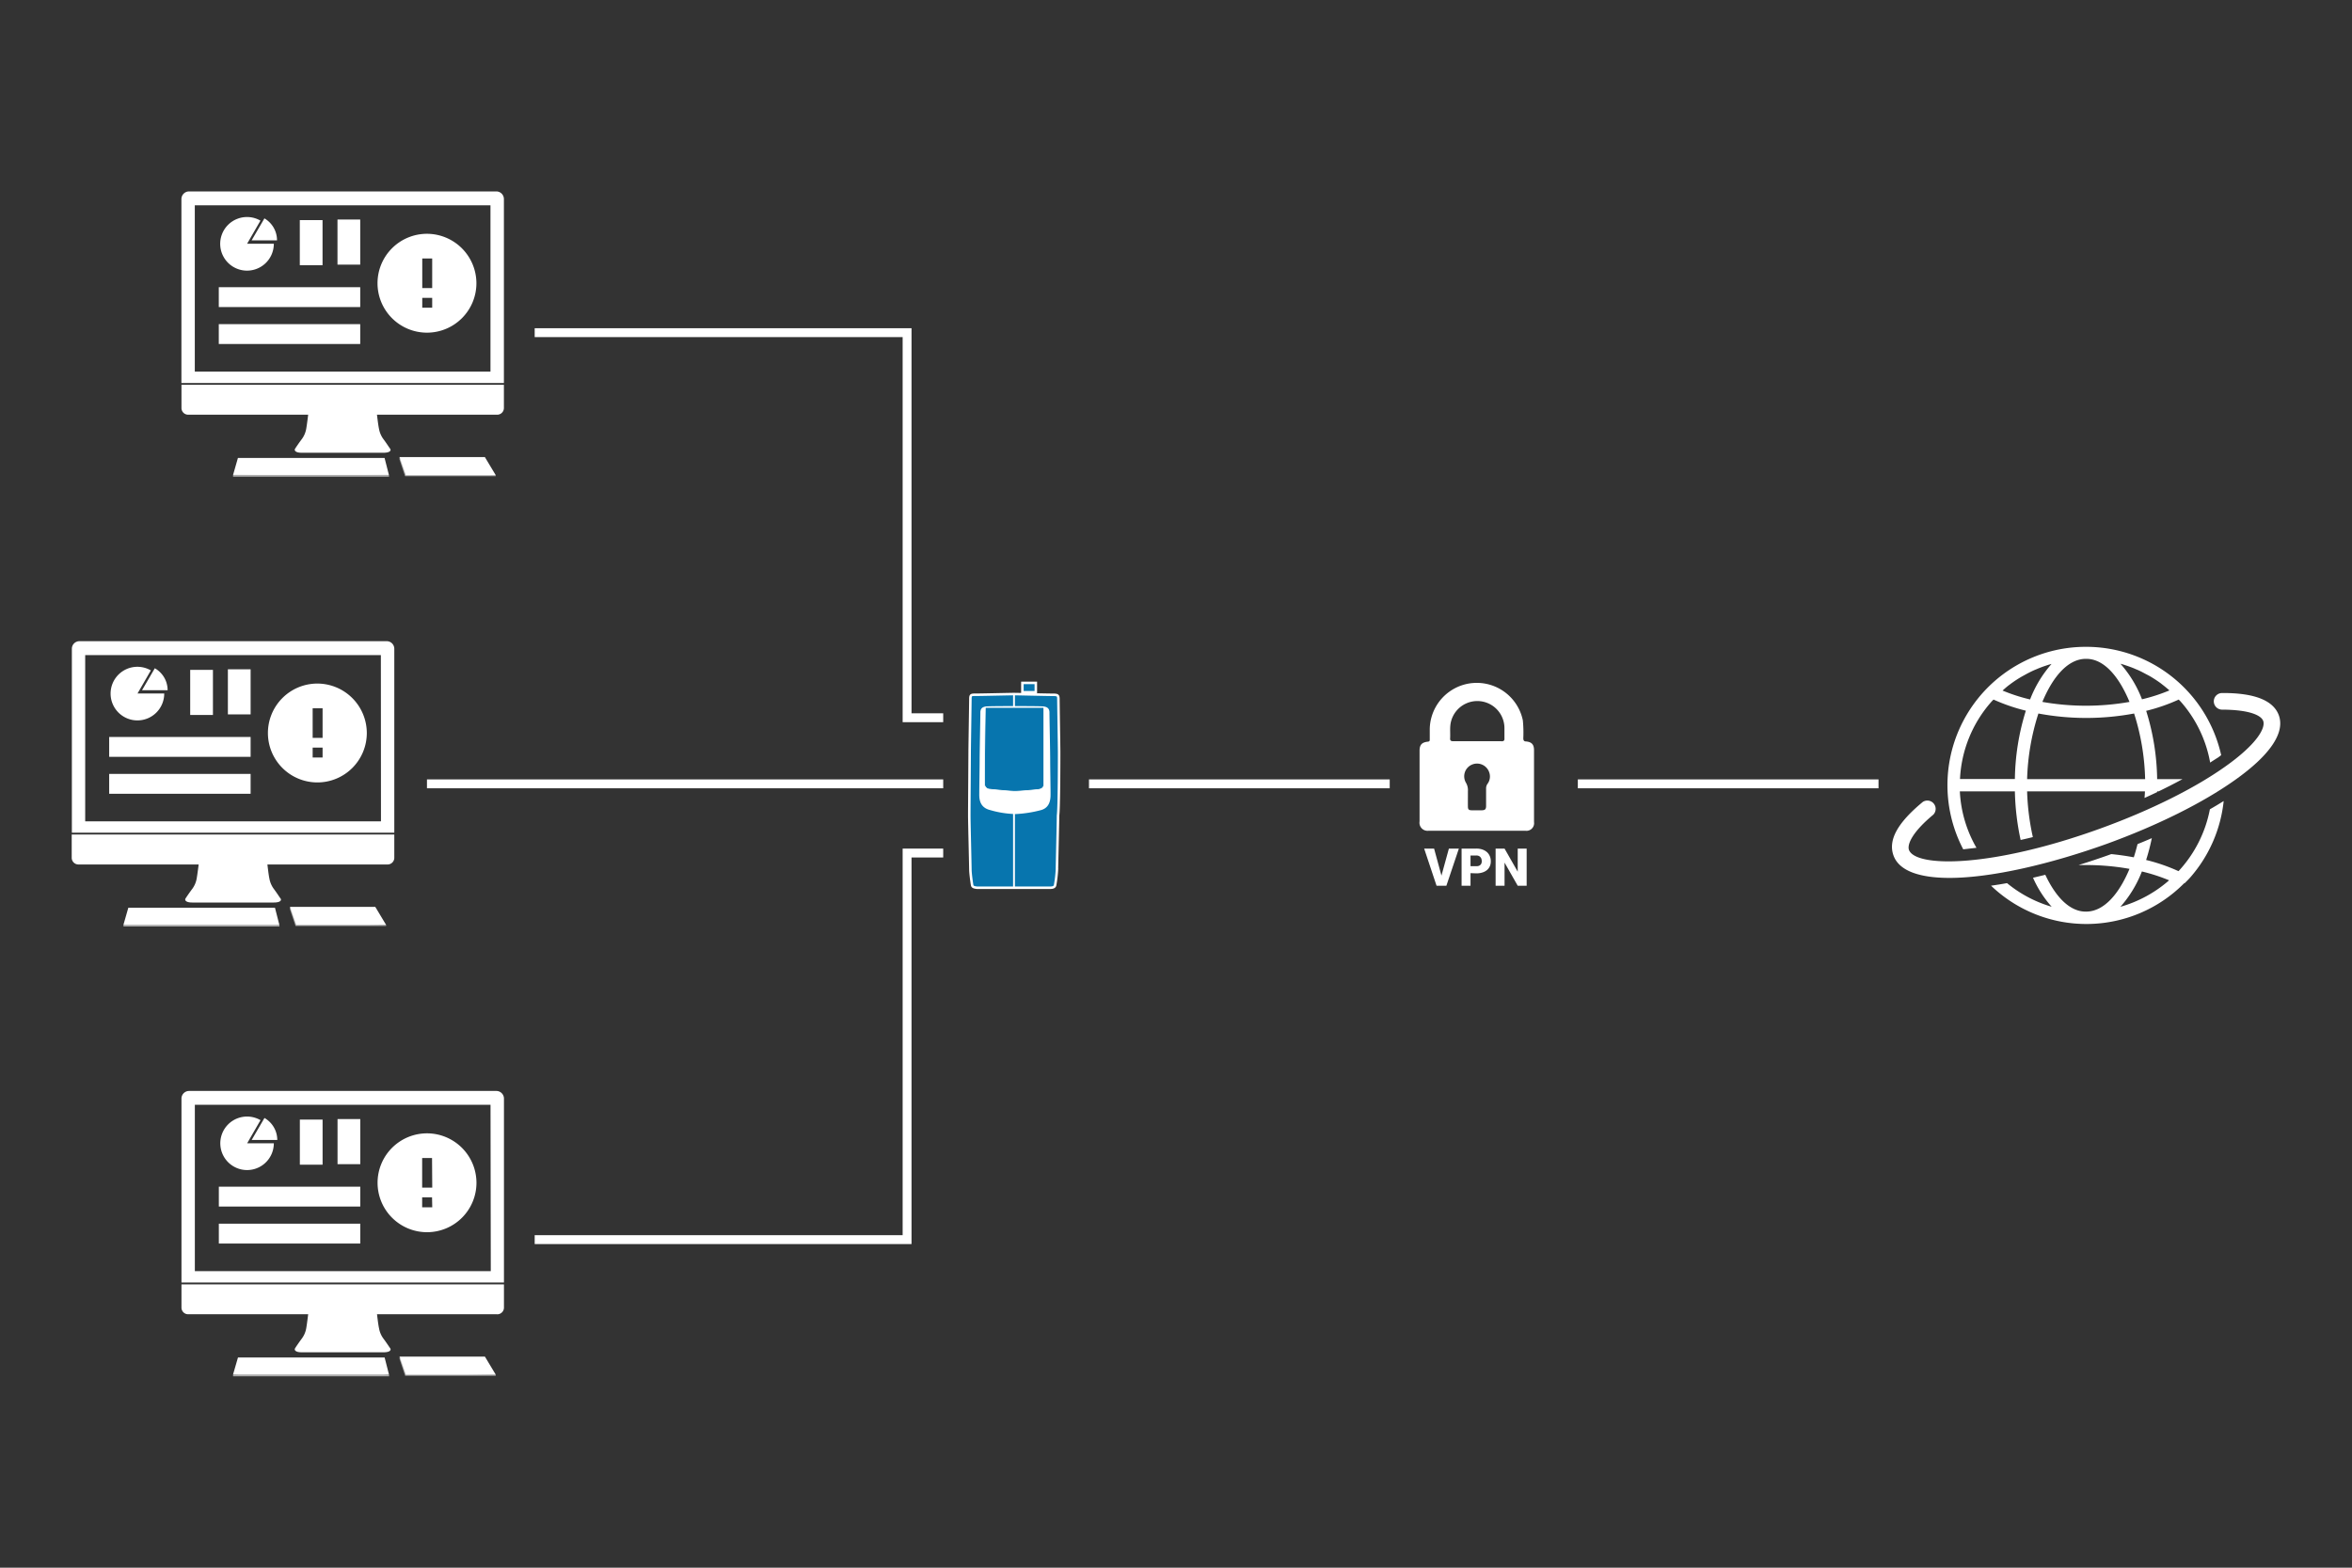 <svg xmlns="http://www.w3.org/2000/svg" viewBox="0 0 450 300">
  <rect x="0" y="0" width="450" height="300" fill="#333333" stroke="none"/>
  <defs>
    <style>
      .cls-1, .cls-5 {
        fill: #fff;
      }

      .cls-2, .cls-3 {
        fill: #0775ae;
      }

      .cls-2, .cls-3, .cls-4 {
        stroke: #fff;
        stroke-miterlimit: 10;
      }

      .cls-2 {
        stroke-width: 0.48px;
      }

      .cls-3 {
        stroke-width: 0.14px;
      }

      .cls-4, .cls-6 {
        fill: none;
      }

      .cls-4 {
        stroke-width: 1.7px;
      }

      .cls-5 {
        isolation: isolate;
        opacity: 0.6;
      }
    </style>
  </defs>
  <g id="Livello_2" data-name="Livello 2">
    <g id="Livello_4" data-name="Livello 4">
      <g>
        <g>
          <g>
            <g>
              <path class="cls-1" d="M425.45,153.29c-.85.53-1.73,1.06-2.64,1.58a24.08,24.08,0,0,1-6,11.84,34.4,34.4,0,0,0-6.2-2.14,41.09,41.09,0,0,0,1.09-4.18q-1.35.59-2.73,1.14c-.22.86-.45,1.71-.72,2.53-1.36-.26-2.78-.46-4.23-.61l-.09,0c-2.1.76-4.18,1.45-6.24,2.09l1.41,0a46.94,46.94,0,0,1,8.33.73c-2,4.79-4.87,8.15-8.27,8.18h-.1c-3.12,0-5.78-2.87-7.74-7.05-.8.21-1.57.38-2.35.57a21,21,0,0,0,3.57,5.55A24,24,0,0,1,384,169c-1.05.19-2.06.35-3.06.49a26.35,26.35,0,0,0,36.94-.46L418,169c.36-.37.74-.73,1.08-1.12l0,0A26.4,26.4,0,0,0,425.45,153.29Zm-19.76,20.24a22.32,22.32,0,0,0,4.11-6.76,34.21,34.21,0,0,1,5.21,1.69A24.14,24.14,0,0,1,405.69,173.53Z"/>
              <path class="cls-1" d="M378.15,162.24a23.9,23.9,0,0,1-3.18-10.8H385.5a48.36,48.36,0,0,0,1.1,9.3c.77-.17,1.55-.35,2.34-.55a46.24,46.24,0,0,1-1.1-8.75h22.54c0,.42-.05.84-.07,1.26.82-.37,1.62-.74,2.41-1.12,0-.05,0-.09,0-.14H413q2.4-1.16,4.57-2.34h-4.85a45.63,45.63,0,0,0-2.1-13.07,34.46,34.46,0,0,0,6.23-2.16c.13.15.28.28.41.43a24,24,0,0,1,5.6,11.63c.53-.35,1.06-.69,1.56-1l.55-.42a26.48,26.48,0,0,0-25.74-20.73H399a26.47,26.47,0,0,0-23.38,38.75C376.41,162.44,377.27,162.34,378.15,162.24Zm9.69-13.14A45,45,0,0,1,390,136.54a49.73,49.73,0,0,0,18.31,0,44.58,44.58,0,0,1,2.11,12.56Zm18.41-21.93.87.29c.48.17,1,.36,1.43.56.26.11.53.21.79.34.52.24,1,.52,1.55.8.18.1.37.19.55.3.69.41,1.36.85,2,1.32l.3.24c.46.35.9.72,1.33,1.1a33.65,33.65,0,0,1-5.25,1.7,22.29,22.29,0,0,0-4.12-6.8ZM399,126.08h.18c3.4,0,6.26,3.43,8.25,8.24a47.95,47.95,0,0,1-16.67,0C392.76,129.51,395.62,126.14,399,126.08Zm-14.58,5c.12-.09.23-.19.35-.27a23.37,23.37,0,0,1,2-1.31l.6-.33c.5-.28,1-.54,1.51-.78.27-.13.54-.24.81-.35.46-.2.93-.38,1.41-.55l.88-.29.54-.15a22.48,22.48,0,0,0-4.11,6.8,33.78,33.78,0,0,1-5.26-1.7C383.57,131.75,384,131.39,384.44,131.05ZM381,134.3c.13-.15.28-.28.41-.43A35.36,35.36,0,0,0,387.6,136a45.63,45.63,0,0,0-2.1,13.07H375A24,24,0,0,1,381,134.3Z"/>
            </g>
            <path class="cls-1" d="M373,168c-5.62,0-9.63-1.28-10.72-4.28s.84-6.32,5.6-10.26a1.59,1.59,0,0,1,2,2.45c-4,3.32-5,5.65-4.65,6.72,1.24,3.41,15.87,3.47,36.87-4.17,9.32-3.4,17.71-7.56,23.61-11.74,6.16-4.35,7.78-7.44,7.3-8.76-.39-1.07-2.62-2.14-7.86-2.16h0a1.59,1.59,0,0,1,0-3.18h.23c6,0,9.59,1.43,10.62,4.26,1.22,3.36-1.7,7.66-8.45,12.43-6.12,4.34-14.77,8.64-24.35,12.13C392.38,165.34,381,168,373,168Z"/>
          </g>
          <g>
            <path class="cls-1" d="M275.79,167.56l1.42-5.17h1.91l-2.39,7.11h-1.88l-2.37-7.11h1.9Z"/>
            <path class="cls-1" d="M281.35,167.09v2.41h-1.71v-7.11h2.84a3.47,3.47,0,0,1,1.15.18,2.65,2.65,0,0,1,.87.5,2.19,2.19,0,0,1,.54.77,2.32,2.32,0,0,1,.19,1,2.19,2.19,0,0,1-.19.94,2,2,0,0,1-.54.72,2.58,2.58,0,0,1-.87.46,3.75,3.75,0,0,1-1.15.17Zm0-1.33h1.13a1.31,1.31,0,0,0,.46-.07.76.76,0,0,0,.31-.2.67.67,0,0,0,.19-.3,1.16,1.16,0,0,0,.06-.38,1.47,1.47,0,0,0-.06-.42.92.92,0,0,0-.19-.35.83.83,0,0,0-.31-.24,1.11,1.11,0,0,0-.46-.09h-1.13Z"/>
            <path class="cls-1" d="M292.09,169.5h-1.71l-2.52-4.43v4.43h-1.71v-7.11h1.71l2.52,4.42v-4.42h1.71Z"/>
          </g>
          <path class="cls-1" d="M292,141.89c-.44,0-.55-.22-.55-.64a24.1,24.1,0,0,0-.09-3.4,9,9,0,0,0-17.81,1.62v2c0,.25,0,.42-.36.46-1.17.13-1.59.6-1.59,1.76q0,6.75,0,13.51a1.54,1.54,0,0,0,1.75,1.77h18.47a1.46,1.46,0,0,0,1.68-1.66V143.6C293.51,142.51,293.09,142,292,141.89ZM284.6,150a1.49,1.49,0,0,0-.27.9c0,1.11,0,2.21,0,3.31,0,.65-.19.84-.84.85s-1.26,0-1.89,0-.74-.2-.75-.73,0-1.2,0-1.8h0c0-.37,0-.74,0-1.11a2.83,2.83,0,0,0-.39-1.66,2.43,2.43,0,0,1,1.19-3.45,2.46,2.46,0,0,1,3.29,1.53A2.35,2.35,0,0,1,284.6,150Zm2.65-8.16c-1.54,0-3.08,0-4.62,0s-3.08,0-4.62,0c-.41,0-.59-.13-.56-.56.05-.91-.06-1.82.07-2.72a5.19,5.19,0,0,1,10.32.75c0,.65,0,1.3,0,1.95C287.88,141.74,287.68,141.86,287.25,141.86Z"/>
          <g>
            <path class="cls-2" d="M202.64,143.92c0,.83,0,10.76-.21,12.13,0,1.38-.21,9.59-.21,10.35a24.34,24.34,0,0,1-.35,3c-.07.35-.42.48-.9.48H186.91c-.49-.06-.84-.13-.91-.48s-.34-2.27-.34-3-.21-9-.21-10.35.07-11.24.07-12.13.14-9.31.14-10.14.14-.83,1.11-.83,6.19-.12,7.17-.13h.14c.35,0,6.33.14,7.3.14s1.12.07,1.12.83S202.64,143,202.64,143.92Z"/>
            <path class="cls-1" d="M194.18,132.81v37.1h-.35V132.82Z"/>
            <path class="cls-1" d="M201,151.71c0-.83-.07-4.83-.07-6.35s-.14-8.06-.14-9-.63-1.1-1.12-1.17-5.35-.07-5.49-.07-5,0-5.5.07-1.11.21-1.11,1.17-.14,7.52-.14,9-.07,5.52-.07,6.35-.14,2.76,2.08,3.31a18.81,18.81,0,0,0,4.81.76h.14a23.26,23.26,0,0,0,4.8-.76C201.11,154.47,201,152.54,201,151.71Z"/>
            <path class="cls-3" d="M188.51,135.37h11.2v14.41c0,.41.14,1.17-1.11,1.31s-3.69.34-4.45.34-4.32-.34-4.87-.41a1,1,0,0,1-.91-1.1C188.3,149.23,188.51,135.37,188.51,135.37Z"/>
            <rect class="cls-2" x="195.61" y="130.68" width="2.57" height="1.79"/>
          </g>
          <line class="cls-4" x1="81.69" y1="150" x2="180.46" y2="150"/>
          <line class="cls-4" x1="208.35" y1="150" x2="265.89" y2="150"/>
          <line class="cls-4" x1="301.88" y1="150" x2="359.41" y2="150"/>
          <polyline class="cls-4" points="102.3 237.22 173.55 237.22 173.55 163.24 180.46 163.24"/>
          <polyline class="cls-4" points="102.3 63.66 173.55 63.66 173.55 137.35 180.46 137.35"/>
          <g>
            <polygon class="cls-5" points="44.59 263.02 44.59 263.37 74.45 263.37 74.42 263.02 59.75 262.47 44.59 263.02"/>
            <polygon class="cls-5" points="76.45 259.61 76.45 260.06 77.52 263.27 94.85 263.27 94.85 263.06 78.11 262.82 76.45 259.61"/>
            <path class="cls-1" d="M95.09,251.5H36a1.27,1.27,0,0,1-1.28-1.27h0v-4.45H96.42v4.45a1.28,1.28,0,0,1-1.28,1.28h0Z"/>
            <path class="cls-1" d="M95,208.77H36.17a1.46,1.46,0,0,0-1.45,1.45h0v35.2h61.7v-35.2A1.46,1.46,0,0,0,95,208.77Zm-1.1,34.48H37.28V211.42H93.85Z"/>
            <path class="cls-1" d="M73.38,258.78c1.31,0,1.48-.48,1.28-.76s-.76-1.14-1.28-1.83a4.62,4.62,0,0,1-.86-2c-.18-.76-.42-3-.42-3H59s-.27,2.24-.41,3a4.64,4.64,0,0,1-.87,2c-.51.69-1.1,1.55-1.27,1.83s0,.76,1.27.76Z"/>
            <polygon class="cls-1" points="74.42 263.02 44.59 263.02 45.53 259.78 73.59 259.78 74.42 263.02"/>
            <polygon class="cls-1" points="94.85 263.06 77.66 263.06 76.45 259.61 92.78 259.61 94.85 263.06"/>
            <path class="cls-1" d="M47.29,218.78h5.1a5.12,5.12,0,1,1-2.55-4.42Z"/>
            <path class="cls-1" d="M48.15,218.15l2.45-4.21a4.87,4.87,0,0,1,2.45,4.21Z"/>
            <rect class="cls-1" x="41.87" y="227.09" width="27.06" height="3.8"/>
            <rect class="cls-1" x="41.87" y="234.17" width="27.06" height="3.8"/>
            <rect class="cls-1" x="57.37" y="214.25" width="4.35" height="8.63"/>
            <rect class="cls-1" x="64.58" y="214.15" width="4.35" height="8.63"/>
            <path class="cls-1" d="M81.7,216.88a9.46,9.46,0,1,0,9.46,9.45h0A9.48,9.48,0,0,0,81.7,216.88Zm1,14.15H80.77v-1.9h1.89Zm0-3.76H80.77v-5.66h1.89Z"/>
          </g>
          <g>
            <polygon class="cls-5" points="23.62 176.96 23.62 177.3 53.47 177.3 53.44 176.96 38.77 176.4 23.62 176.96"/>
            <polygon class="cls-5" points="55.48 173.54 55.48 173.99 56.55 177.2 73.87 177.2 73.87 176.99 57.13 176.75 55.48 173.54"/>
            <path class="cls-1" d="M74.11,165.43H15a1.29,1.29,0,0,1-1.28-1.27h0V159.7H75.44v4.45a1.28,1.28,0,0,1-1.28,1.28h0Z"/>
            <path class="cls-1" d="M74,122.7H15.2a1.45,1.45,0,0,0-1.45,1.45h0v35.2H75.44v-35.2A1.45,1.45,0,0,0,74,122.7Zm-1.11,34.48H16.3V125.36H72.87Z"/>
            <path class="cls-1" d="M52.4,172.71c1.32,0,1.49-.48,1.28-.76s-.76-1.14-1.28-1.83a4.76,4.76,0,0,1-.86-2c-.17-.76-.41-3-.41-3H38.05s-.28,2.24-.42,3a4.64,4.64,0,0,1-.86,2c-.52.69-1.11,1.56-1.28,1.83s0,.76,1.28.76Z"/>
            <polygon class="cls-1" points="53.44 176.96 23.62 176.96 24.55 173.71 52.61 173.71 53.44 176.96"/>
            <polygon class="cls-1" points="73.87 176.99 56.68 176.99 55.48 173.54 71.8 173.54 73.87 176.99"/>
            <path class="cls-1" d="M26.31,132.71h5.11a5.13,5.13,0,1,1-5.14-5.11,5.16,5.16,0,0,1,2.58.69Z"/>
            <path class="cls-1" d="M27.17,132.09l2.45-4.21a4.83,4.83,0,0,1,2.45,4.21Z"/>
            <rect class="cls-1" x="20.89" y="141.03" width="27.06" height="3.8"/>
            <rect class="cls-1" x="20.89" y="148.1" width="27.06" height="3.8"/>
            <rect class="cls-1" x="36.39" y="128.19" width="4.35" height="8.63"/>
            <rect class="cls-1" x="43.6" y="128.08" width="4.35" height="8.63"/>
            <path class="cls-1" d="M60.72,130.81a9.46,9.46,0,1,0,9.46,9.46h0A9.48,9.48,0,0,0,60.72,130.81Zm1,14.15h-1.9v-1.9h1.9Zm0-3.76h-1.9v-5.66h1.9Z"/>
          </g>
          <g>
            <polygon class="cls-5" points="44.59 90.89 44.59 91.23 74.44 91.23 74.41 90.89 59.74 90.34 44.59 90.89"/>
            <polygon class="cls-5" points="76.44 87.47 76.44 87.92 77.51 91.13 94.84 91.13 94.84 90.92 78.1 90.68 76.44 87.47"/>
            <path class="cls-1" d="M95.08,79.36H36a1.28,1.28,0,0,1-1.28-1.27h0V73.63H96.41v4.45a1.28,1.28,0,0,1-1.28,1.28h0Z"/>
            <path class="cls-1" d="M94.94,36.63H36.16a1.47,1.47,0,0,0-1.45,1.45h0V73.29h61.7V38.08A1.46,1.46,0,0,0,95,36.63Zm-1.1,34.48H37.27V39.29H93.84Z"/>
            <path class="cls-1" d="M73.37,86.64c1.31,0,1.49-.48,1.28-.76s-.76-1.14-1.28-1.83a4.7,4.7,0,0,1-.86-2c-.17-.76-.42-3-.42-3H59s-.27,2.24-.41,3a4.65,4.65,0,0,1-.86,2c-.52.69-1.11,1.56-1.28,1.83s0,.76,1.28.76Z"/>
            <polygon class="cls-1" points="74.41 90.89 44.59 90.89 45.52 87.64 73.58 87.64 74.41 90.89"/>
            <polygon class="cls-1" points="94.84 90.92 77.65 90.92 76.44 87.47 92.77 87.47 94.84 90.92"/>
            <path class="cls-1" d="M47.28,46.64h5.11a5.13,5.13,0,1,1-2.56-4.42Z"/>
            <path class="cls-1" d="M48.14,46l2.45-4.21A4.85,4.85,0,0,1,53,46Z"/>
            <rect class="cls-1" x="41.86" y="54.96" width="27.06" height="3.8"/>
            <rect class="cls-1" x="41.86" y="62.03" width="27.06" height="3.8"/>
            <rect class="cls-1" x="57.36" y="42.12" width="4.35" height="8.63"/>
            <rect class="cls-1" x="64.57" y="42.01" width="4.35" height="8.63"/>
            <path class="cls-1" d="M81.69,44.74a9.46,9.46,0,1,0,9.46,9.46h0A9.48,9.48,0,0,0,81.69,44.74Zm1,14.15h-1.9V57h1.9Zm0-3.76h-1.9V49.47h1.9Z"/>
          </g>
        </g>
        <rect class="cls-6" width="450" height="300"/>
      </g>
    </g>
  </g>
</svg>
